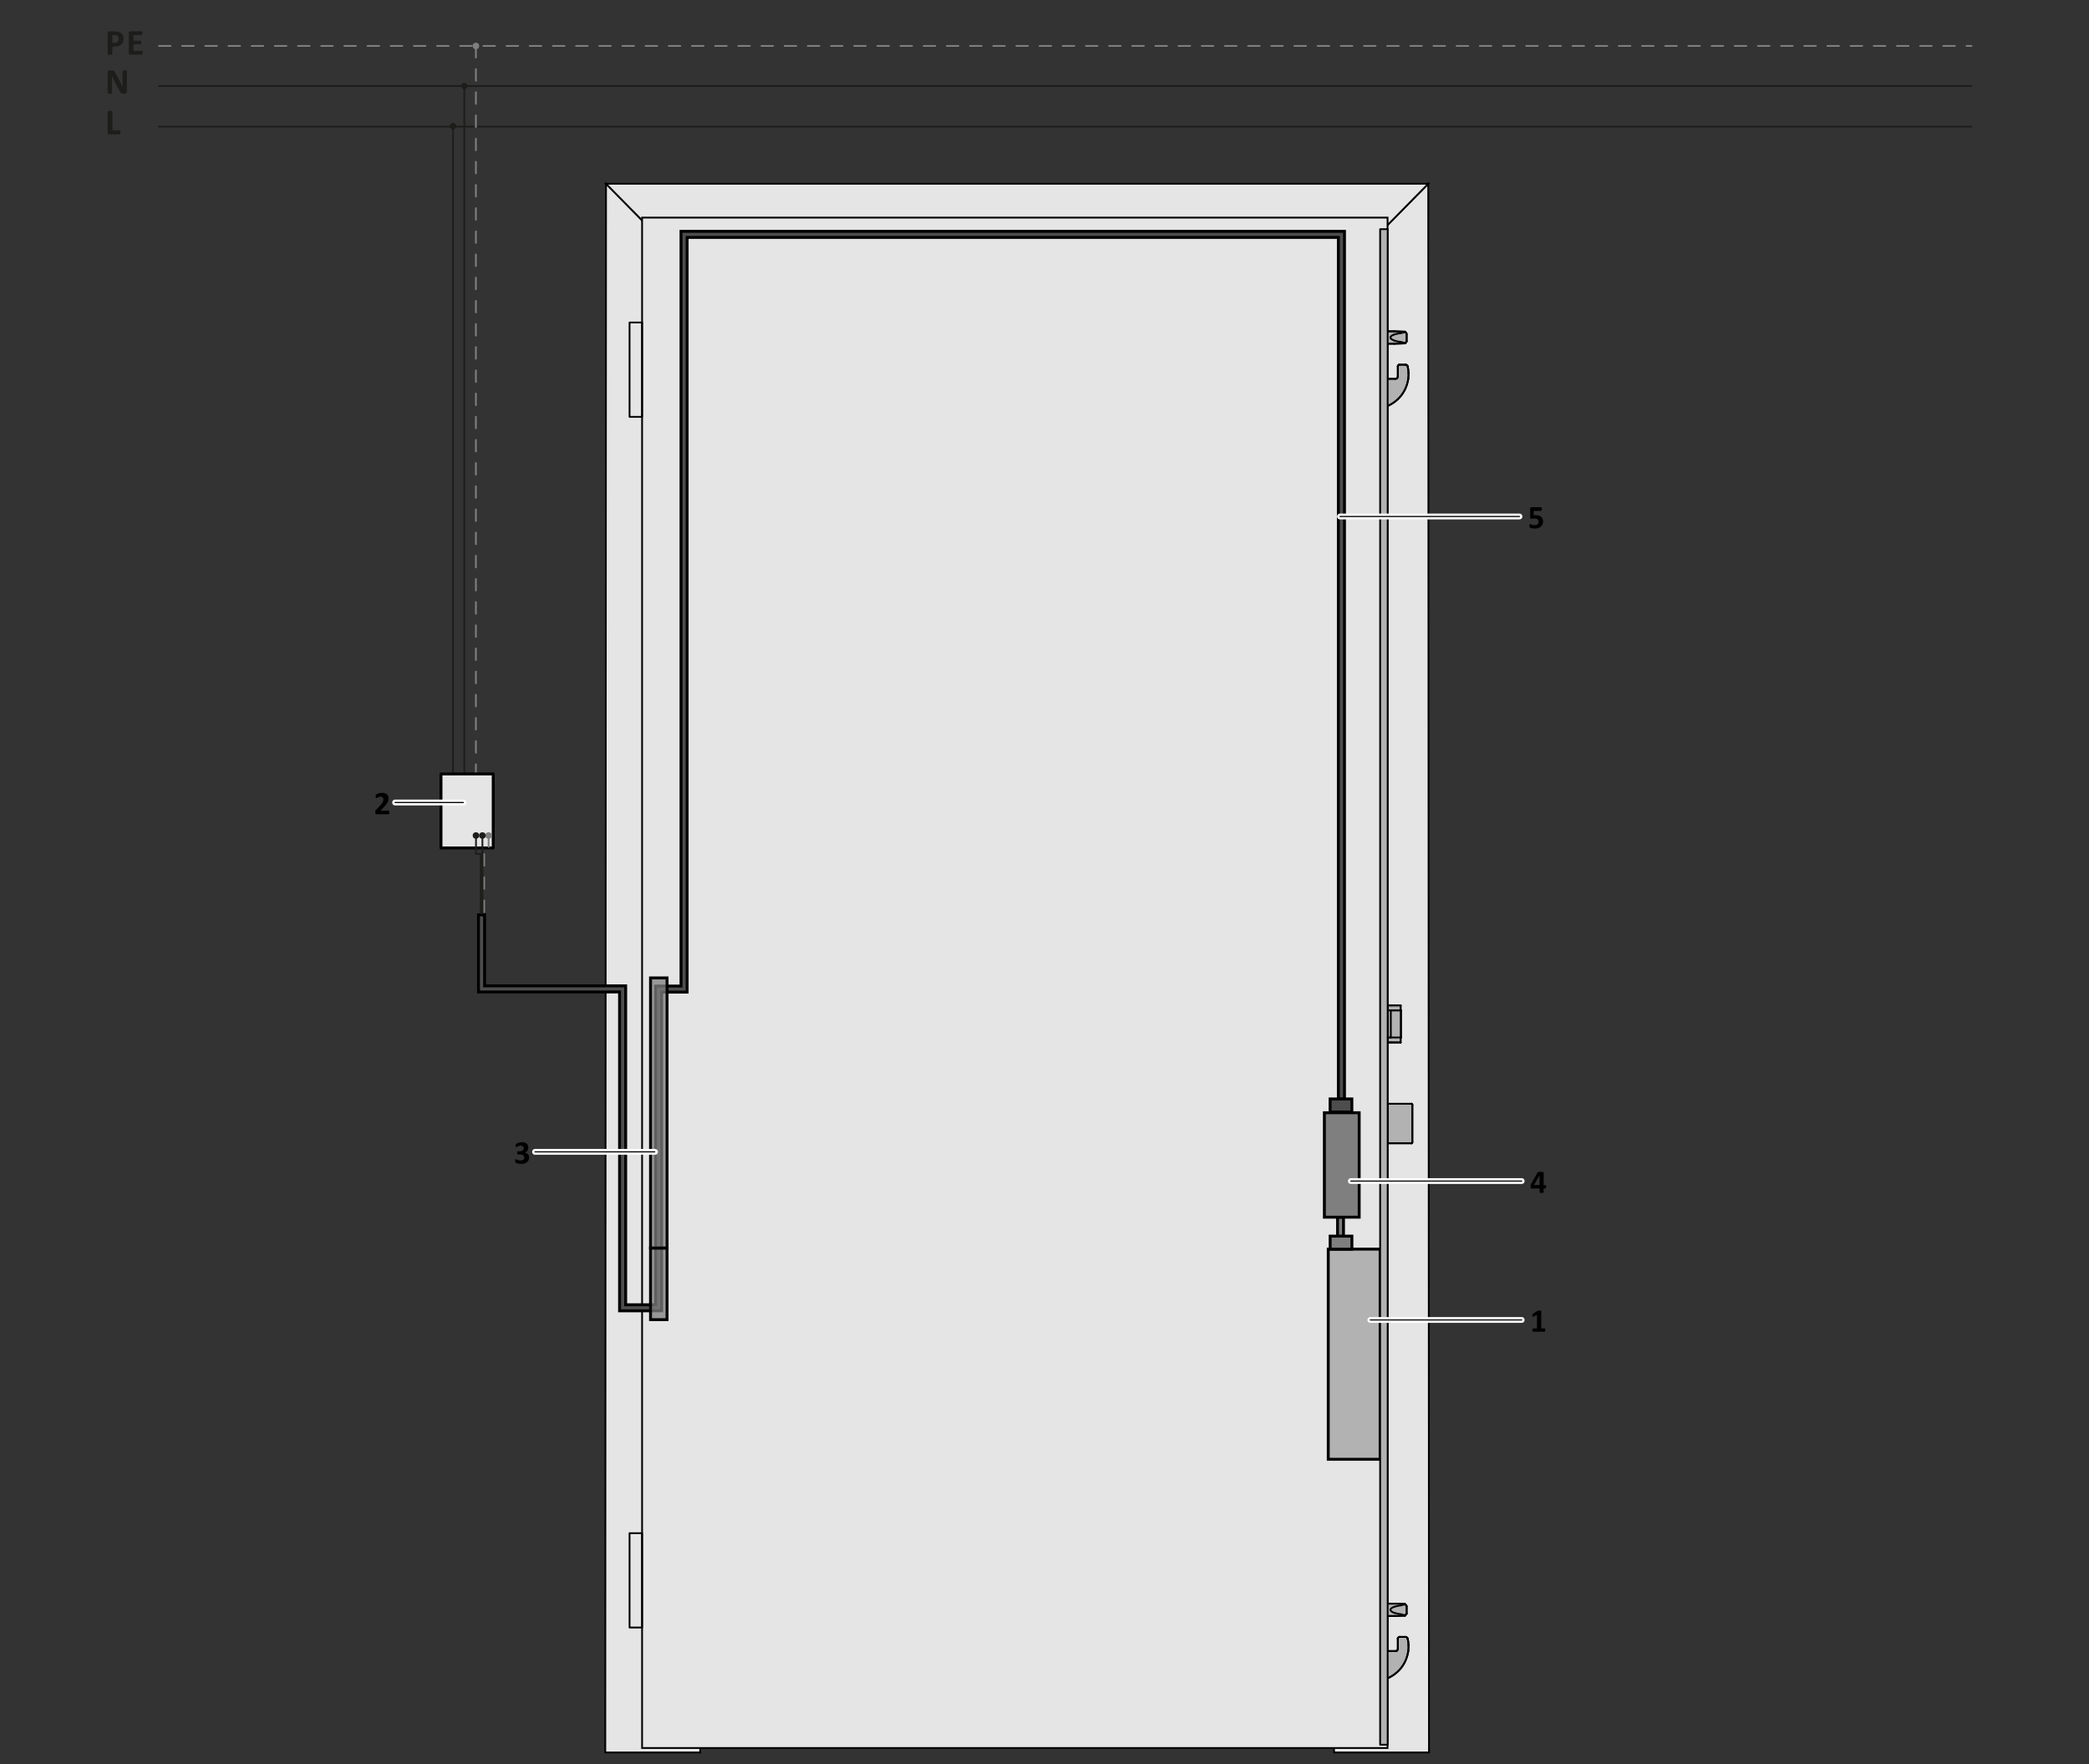 <?xml version="1.0" encoding="UTF-8"?><svg xmlns="http://www.w3.org/2000/svg" width="180mm" height="152mm" viewBox="0 0 510.24 430.87"><rect x="0" y="0" width="510.24" height="430.87" fill="#333333" stroke="none"/><defs><style>.uuid-3bf0a372-78ac-4c2a-9a88-53eb4037dba7,.uuid-fc12fcd4-7461-4859-b316-65d477ab142a,.uuid-ba9f73cc-3092-429f-aede-f3409f693785,.uuid-179d4722-5934-4100-912e-a999020b0108,.uuid-c8738981-409a-4e9b-81cb-6afba1cc07b1,.uuid-1d3be1c2-7129-4937-a856-96866d268587,.uuid-1a90d345-b7c1-49ea-a471-5135cfde0ca9,.uuid-0126bddc-c7b2-4eb9-a3fb-8b435feaa166{stroke-miterlimit:10;}.uuid-3bf0a372-78ac-4c2a-9a88-53eb4037dba7,.uuid-ba9f73cc-3092-429f-aede-f3409f693785,.uuid-49779139-b915-4492-8e51-e3f3cd5da288,.uuid-a28a77b1-83e6-4156-b5bd-74cdc4616420,.uuid-c8738981-409a-4e9b-81cb-6afba1cc07b1,.uuid-c148cfd2-f7fe-4692-9420-d16e21e61b85,.uuid-5af24a46-a270-4891-a067-bf9cc69374bf,.uuid-2a1e87d6-d8e6-4fd5-993a-16d9fbd172fd{stroke-width:.43px;}.uuid-3bf0a372-78ac-4c2a-9a88-53eb4037dba7,.uuid-ba9f73cc-3092-429f-aede-f3409f693785,.uuid-49779139-b915-4492-8e51-e3f3cd5da288,.uuid-c148cfd2-f7fe-4692-9420-d16e21e61b85,.uuid-fada9734-99e3-4509-87f3-5b5ad3a98d53,.uuid-5af24a46-a270-4891-a067-bf9cc69374bf,.uuid-0126bddc-c7b2-4eb9-a3fb-8b435feaa166,.uuid-2e8385c5-abf9-4689-bc5e-a3a24ddcbff8,.uuid-2a1e87d6-d8e6-4fd5-993a-16d9fbd172fd{fill:none;}.uuid-3bf0a372-78ac-4c2a-9a88-53eb4037dba7,.uuid-c148cfd2-f7fe-4692-9420-d16e21e61b85{stroke:#1d1d1b;}.uuid-5dd3dec0-8c3e-42a2-aa98-53cb6350ae82,.uuid-fc12fcd4-7461-4859-b316-65d477ab142a,.uuid-ed291703-24fc-42f3-8266-f07d3071363a,.uuid-179d4722-5934-4100-912e-a999020b0108{fill:#7f7f7f;}.uuid-fc12fcd4-7461-4859-b316-65d477ab142a,.uuid-ab80f143-75f4-4d60-8339-6d59e250246c,.uuid-49779139-b915-4492-8e51-e3f3cd5da288,.uuid-179d4722-5934-4100-912e-a999020b0108,.uuid-a28a77b1-83e6-4156-b5bd-74cdc4616420,.uuid-c8738981-409a-4e9b-81cb-6afba1cc07b1,.uuid-1d3be1c2-7129-4937-a856-96866d268587,.uuid-1a90d345-b7c1-49ea-a471-5135cfde0ca9,.uuid-0126bddc-c7b2-4eb9-a3fb-8b435feaa166,.uuid-2e8385c5-abf9-4689-bc5e-a3a24ddcbff8{stroke:#000;}.uuid-fc12fcd4-7461-4859-b316-65d477ab142a,.uuid-ab80f143-75f4-4d60-8339-6d59e250246c,.uuid-1d3be1c2-7129-4937-a856-96866d268587,.uuid-0126bddc-c7b2-4eb9-a3fb-8b435feaa166{stroke-width:.71px;}.uuid-ab80f143-75f4-4d60-8339-6d59e250246c,.uuid-ba9f73cc-3092-429f-aede-f3409f693785,.uuid-49779139-b915-4492-8e51-e3f3cd5da288,.uuid-a28a77b1-83e6-4156-b5bd-74cdc4616420,.uuid-c148cfd2-f7fe-4692-9420-d16e21e61b85,.uuid-fada9734-99e3-4509-87f3-5b5ad3a98d53,.uuid-5af24a46-a270-4891-a067-bf9cc69374bf,.uuid-2e8385c5-abf9-4689-bc5e-a3a24ddcbff8,.uuid-2a1e87d6-d8e6-4fd5-993a-16d9fbd172fd{stroke-linecap:round;}.uuid-ab80f143-75f4-4d60-8339-6d59e250246c,.uuid-49779139-b915-4492-8e51-e3f3cd5da288,.uuid-a28a77b1-83e6-4156-b5bd-74cdc4616420,.uuid-c148cfd2-f7fe-4692-9420-d16e21e61b85,.uuid-fada9734-99e3-4509-87f3-5b5ad3a98d53,.uuid-5af24a46-a270-4891-a067-bf9cc69374bf,.uuid-2e8385c5-abf9-4689-bc5e-a3a24ddcbff8,.uuid-2a1e87d6-d8e6-4fd5-993a-16d9fbd172fd{stroke-linejoin:round;}.uuid-ab80f143-75f4-4d60-8339-6d59e250246c,.uuid-c8738981-409a-4e9b-81cb-6afba1cc07b1{fill:#e5e5e5;}.uuid-ed291703-24fc-42f3-8266-f07d3071363a{opacity:.75;}.uuid-ba9f73cc-3092-429f-aede-f3409f693785,.uuid-5af24a46-a270-4891-a067-bf9cc69374bf{stroke-dasharray:2.83 2.83;}.uuid-ba9f73cc-3092-429f-aede-f3409f693785,.uuid-5af24a46-a270-4891-a067-bf9cc69374bf,.uuid-2a1e87d6-d8e6-4fd5-993a-16d9fbd172fd{stroke:#7f7f7f;}.uuid-179d4722-5934-4100-912e-a999020b0108,.uuid-1a90d345-b7c1-49ea-a471-5135cfde0ca9{stroke-width:.71px;}.uuid-a28a77b1-83e6-4156-b5bd-74cdc4616420,.uuid-1d3be1c2-7129-4937-a856-96866d268587,.uuid-7f14f25e-51c2-4582-9610-696d16436c96{fill:#b2b2b2;}.uuid-fada9734-99e3-4509-87f3-5b5ad3a98d53{stroke:#fff;stroke-width:1.42px;}.uuid-1330703a-04c2-44ba-a13d-8e54bf8b4123{fill:#1d1d1b;}.uuid-1a90d345-b7c1-49ea-a471-5135cfde0ca9{fill:#4d4d4d;}.uuid-2e8385c5-abf9-4689-bc5e-a3a24ddcbff8{stroke-width:.28px;}.uuid-2a1e87d6-d8e6-4fd5-993a-16d9fbd172fd{stroke-dasharray:2.83 2.83 2.83 2.83;}</style></defs><g id="uuid-14740feb-6f39-4999-871b-32b3775abd03"><polygon class="uuid-c8738981-409a-4e9b-81cb-6afba1cc07b1" points="148.02 44.88 170.94 68.15 171.03 428.03 147.84 428.03 148.02 44.88"/><polygon class="uuid-c8738981-409a-4e9b-81cb-6afba1cc07b1" points="348.85 44.88 325.93 68.15 325.84 428.03 349.03 428.03 348.85 44.88"/><polygon class="uuid-c8738981-409a-4e9b-81cb-6afba1cc07b1" points="348.85 44.88 148.02 44.88 170.94 68.15 325.93 68.15 348.85 44.88"/><rect class="uuid-c8738981-409a-4e9b-81cb-6afba1cc07b1" x="156.83" y="53.15" width="182.08" height="373.79"/><rect class="uuid-49779139-b915-4492-8e51-e3f3cd5da288" x="153.77" y="78.77" width="3.06" height="23.04"/><rect class="uuid-49779139-b915-4492-8e51-e3f3cd5da288" x="153.77" y="374.47" width="3.06" height="23.04"/></g><g id="uuid-abc44c76-e5fa-4991-a39b-4807a9e72078"><g id="uuid-19e76c5d-7e81-48fc-88e4-b615e23efb43"><polygon class="uuid-1a90d345-b7c1-49ea-a471-5135cfde0ca9" points="161.61 320.16 151.33 320.16 151.33 242.28 116.87 242.28 116.87 223.44 118.36 223.44 118.36 240.79 152.82 240.79 152.82 318.68 160.12 318.68 160.12 240.84 166.34 240.84 166.34 56.5 328.39 56.5 328.39 268.44 326.9 268.44 326.9 57.99 167.83 57.99 167.83 242.32 161.61 242.32 161.61 320.16"/><rect class="uuid-1a90d345-b7c1-49ea-a471-5135cfde0ca9" x="324.88" y="268.41" width="5.31" height="3.19"/></g></g><g id="uuid-e4cc15b4-e964-4c7f-8c58-42be4fbb6290"><g id="uuid-6c68ea59-fcfa-4c22-8c6e-c474c64db819"><g id="uuid-4a845fc5-ab79-4afb-8b17-d7f4af0901b3"><path class="uuid-1330703a-04c2-44ba-a13d-8e54bf8b4123" d="M29.42,32.31c0,.09,0,.16-.01.22,0,.06-.02.11-.03.15-.01.04-.03.07-.05.09-.02.02-.05.03-.08.03h-2.61c-.1,0-.18-.03-.24-.09-.07-.06-.1-.15-.1-.28v-5.16s0-.06.03-.08c.02-.02.05-.04.09-.06s.1-.03.18-.04c.07,0,.17-.01.28-.01s.21,0,.28.01c.07,0,.13.02.18.04s.08.03.09.06.03.05.03.08v4.58h1.79s.05,0,.08.02c.02.02.04.04.05.08.01.04.03.08.03.15,0,.06.01.13.01.22Z"/><path class="uuid-1330703a-04c2-44ba-a13d-8e54bf8b4123" d="M30.98,22.47c0,.07-.01.13-.04.18s-.05.1-.09.13c-.04.04-.09.06-.14.08-.05.02-.11.02-.16.02h-.49c-.1,0-.19,0-.27-.03-.07-.02-.14-.06-.21-.11-.06-.05-.12-.13-.18-.22-.06-.09-.12-.21-.2-.36l-1.42-2.66c-.08-.16-.17-.33-.25-.51-.08-.18-.16-.36-.23-.53h0c.01.21.02.42.03.63,0,.21,0,.43,0,.65v2.98s0,.06-.02.08c-.02.02-.04.04-.08.06-.04.02-.09.03-.16.04-.07,0-.15.01-.26.01s-.19,0-.25-.01c-.07,0-.12-.02-.16-.04-.04-.02-.06-.04-.08-.06-.01-.02-.02-.05-.02-.08v-5.11c0-.14.04-.24.12-.31.08-.07.18-.1.3-.1h.62c.11,0,.21,0,.28.03.08.02.14.05.2.09.06.04.12.1.17.18.05.08.11.17.16.29l1.11,2.08c.06.13.13.25.19.37.06.12.12.24.18.37.06.12.12.24.17.36s.11.23.16.35h0c0-.21-.02-.42-.02-.64,0-.22,0-.43,0-.64v-2.67s0-.05.03-.08.05-.04.09-.06.1-.03.16-.04c.07,0,.15-.01.26-.01.1,0,.18,0,.25.01.07,0,.12.02.16.04.04.02.06.04.08.06s.02.05.02.08v5.11Z"/><path class="uuid-1330703a-04c2-44ba-a13d-8e54bf8b4123" d="M30.19,9.4c0,.32-.05.6-.15.85s-.24.45-.44.62c-.19.17-.42.3-.7.38-.28.09-.6.13-.98.13h-.47v1.81s0,.06-.03.08c-.02.02-.05.04-.09.06s-.1.03-.18.04c-.07,0-.17.01-.28.01s-.2,0-.28-.01c-.07,0-.13-.02-.18-.04s-.07-.03-.09-.06-.03-.05-.03-.08v-5.12c0-.14.04-.24.11-.31.07-.07.17-.1.28-.1h1.34c.13,0,.26,0,.38.02.12,0,.27.03.44.07.17.03.34.1.52.19.17.09.32.21.45.34.12.14.22.3.28.49.06.19.1.4.1.63ZM28.98,9.48c0-.2-.04-.36-.11-.49s-.16-.22-.26-.29c-.1-.06-.21-.1-.32-.12-.11-.02-.23-.02-.35-.02h-.49v1.93h.52c.18,0,.34-.02.46-.07.12-.05.23-.12.31-.21.08-.09.14-.2.18-.32.04-.12.06-.26.06-.41Z"/><path class="uuid-1330703a-04c2-44ba-a13d-8e54bf8b4123" d="M34.82,12.9c0,.09,0,.16-.01.21,0,.06-.02.1-.03.14s-.03.06-.05.08c-.02.02-.05.02-.07.02h-2.86c-.1,0-.18-.03-.24-.09-.07-.06-.1-.15-.1-.28v-4.96c0-.13.03-.22.1-.28.07-.06.15-.09.24-.09h2.84s.05,0,.07.02.04.04.05.08c.01.04.03.08.03.14,0,.06.01.13.01.22,0,.08,0,.15-.01.21,0,.06-.02.1-.03.14s-.03.06-.05.08c-.02.02-.04.02-.07.02h-2.03v1.39h1.72s.05,0,.07.02c.02.02.04.04.06.07.01.03.03.08.03.14,0,.06.01.13.01.21,0,.09,0,.16-.01.21,0,.06-.02.1-.03.13-.01.03-.03.06-.06.07-.02.01-.05.02-.07.02h-1.72v1.6h2.05s.05,0,.07.02c.02.02.04.04.05.08s.03.08.03.14c0,.06.01.13.01.21Z"/><line class="uuid-2a1e87d6-d8e6-4fd5-993a-16d9fbd172fd" x1="38.83" y1="11.22" x2="481.54" y2="11.22"/><line class="uuid-c148cfd2-f7fe-4692-9420-d16e21e61b85" x1="38.83" y1="21.01" x2="481.54" y2="21.01"/><line class="uuid-c148cfd2-f7fe-4692-9420-d16e21e61b85" x1="38.83" y1="30.92" x2="481.54" y2="30.92"/></g><g id="uuid-55d56ee9-e9d4-4478-bc28-e4ad0f86c94f"><line class="uuid-c148cfd2-f7fe-4692-9420-d16e21e61b85" x1="113.41" y1="21.01" x2="113.41" y2="188.56"/><path class="uuid-1330703a-04c2-44ba-a13d-8e54bf8b4123" d="M112.61,21.01c0-.44.36-.8.8-.8s.8.36.8.8-.36.8-.8.8-.8-.36-.8-.8Z"/><line class="uuid-c148cfd2-f7fe-4692-9420-d16e21e61b85" x1="110.65" y1="30.81" x2="110.65" y2="188.56"/><path class="uuid-1330703a-04c2-44ba-a13d-8e54bf8b4123" d="M109.85,30.81c0-.44.36-.8.8-.8s.8.36.8.8-.36.8-.8.8-.8-.36-.8-.8Z"/><line class="uuid-5af24a46-a270-4891-a067-bf9cc69374bf" x1="116.24" y1="11.22" x2="116.24" y2="188.56"/><circle class="uuid-5dd3dec0-8c3e-42a2-aa98-53cb6350ae82" cx="116.24" cy="11.22" r=".8"/></g></g><rect id="uuid-e2697bc3-9635-49f9-ab6f-886e39607af1" class="uuid-ab80f143-75f4-4d60-8339-6d59e250246c" x="107.71" y="189.03" width="12.76" height="18.07"/></g><g id="uuid-7762eb84-ac07-4262-abf9-a0040e663be4"><g id="uuid-eb34e090-9679-4229-825c-3b0d95cf3275"><rect id="uuid-efb314aa-ed9c-402b-9c41-5e0afeb0cc54" class="uuid-ed291703-24fc-42f3-8266-f07d3071363a" x="158.89" y="304.82" width="4.04" height="17.5"/><rect id="uuid-dad32b08-45d1-4165-a00e-d0a9415ac031" class="uuid-0126bddc-c7b2-4eb9-a3fb-8b435feaa166" x="158.89" y="304.82" width="4.04" height="17.5"/><rect id="uuid-5ced4589-966e-4f6e-85bf-4391f1a95a78" class="uuid-ed291703-24fc-42f3-8266-f07d3071363a" x="158.89" y="238.85" width="4.04" height="65.97"/><rect id="uuid-3d5786fd-f396-4501-8a59-0911204aec41" class="uuid-0126bddc-c7b2-4eb9-a3fb-8b435feaa166" x="158.89" y="238.85" width="4.04" height="65.97"/></g><polyline class="uuid-ba9f73cc-3092-429f-aede-f3409f693785" points="119.34 204.03 119.34 208.54 118.26 208.54 118.26 223.19"/><circle class="uuid-5dd3dec0-8c3e-42a2-aa98-53cb6350ae82" cx="119.34" cy="204.07" r=".8"/><g id="uuid-f82d84bf-baf4-487a-a53b-5b2aeee90df3"><line class="uuid-3bf0a372-78ac-4c2a-9a88-53eb4037dba7" x1="117.83" y1="223.23" x2="117.83" y2="204.03"/><circle class="uuid-1330703a-04c2-44ba-a13d-8e54bf8b4123" cx="117.83" cy="204.07" r=".8"/></g><g id="uuid-856c44e2-e5da-4a62-9851-8dd77ed311d2"><polyline class="uuid-3bf0a372-78ac-4c2a-9a88-53eb4037dba7" points="116.26 204.03 116.26 208.56 117.43 208.56 117.43 223.2"/><circle class="uuid-1330703a-04c2-44ba-a13d-8e54bf8b4123" cx="116.26" cy="204.07" r=".8"/></g></g><g id="uuid-e9ed1e38-8c1b-4811-8827-614892e17335"><rect id="uuid-605e0b9e-e4dd-459b-bec2-b99fe42c5e51" class="uuid-1d3be1c2-7129-4937-a856-96866d268587" x="324.43" y="305.09" width="12.67" height="51.33"/><g id="uuid-40a6233f-3532-485d-9c45-835578dab0b8"><path class="uuid-7f14f25e-51c2-4582-9610-696d16436c96" d="M337.94,394.81h2.63l2.61-.09s0,0,0,0c.01,0,.02,0,.03,0,0,0,.01-.01.02-.02,0,0,.01,0,.02,0l.35-.35c.06-.06.09-.13.1-.22,0,0,.01-.02.01-.02v-1.8c0-.11-.04-.19-.11-.27l-.35-.35s-.01,0-.02,0c-.02-.01-.03-.02-.05-.02,0,0,0,0,0,0l-2.61-.09s0,0,0,0c0,0,0,0,0,0h-2.62c-.06,0-.11.05-.11.11v3.04s0,.05.02.08c.02.02.05.03.08.03Z"/><path class="uuid-7f14f25e-51c2-4582-9610-696d16436c96" d="M344.17,401.76c-.03-.52-.1-1.04-.22-1.54,0,0,0,0,0,0,0,0,0,0,0,0v-.03s0,0,0,0c0,0,0,0,0,0-.02-.06-.04-.11-.07-.16-.04-.06-.09-.12-.15-.16-.06-.05-.13-.08-.19-.11-.06-.02-.12-.03-.18-.04,0,0,0,0,0,0s0,0,0,0h-.04s-1.45,0-1.45,0c-.04,0-.07,0-.11.01,0,0-.01,0-.02,0,0,0,0,0,0,0,0,0,0,0,0,0,0,0,0,0,0,0,0,0,0,0,0,0-.04.01-.09.03-.13.05-.05.03-.1.07-.13.12-.04.05-.07.1-.09.15,0,.02-.01.04-.02.06,0,0,0,0,0,0,0,0,0,0,0,0,0,0,0,0,0,0,0,0,0,0,0,0,0,.03-.01.06-.01.1,0,0,0,0,0,0,0,0,0,0,0,0v2.48c0,.05,0,.1-.03.15-.02.05-.04.09-.08.13-.03.04-.08.08-.13.11,0,0,0,0,0,0,0,0,0,0,0,0-.02.01-.04.02-.07.03-.05.02-.1.03-.15.03h-2.95c-.06,0-.11.05-.11.11v7s.01.01.01.02c0,0,0,0,0,0,0,0,.01.02.02.02,0,0,0,.02.02.03.02.01.04.02.07.02,0,0,0,0,0,0,0,0,0,0,0,0,.01,0,.02,0,.03,0,.05-.02.11-.03.16-.05,0,0,0,0,0,0,0,0,0,0,0,0,.1-.03.21-.07.31-.1.69-.24,1.35-.57,1.97-.99.61-.41,1.16-.9,1.65-1.46.48-.55.89-1.17,1.22-1.83.32-.66.56-1.36.71-2.08.04-.18.07-.37.09-.56.07-.5.09-1.02.07-1.53Z"/><path class="uuid-7f14f25e-51c2-4582-9610-696d16436c96" d="M337.94,84.07h2.63l2.61-.09s0,0,0,0c.01,0,.02,0,.03,0,0,0,.01-.01.02-.02,0,0,.01,0,.02,0l.35-.35c.06-.06.09-.13.1-.22,0,0,.01-.02.01-.02v-1.8c0-.11-.04-.19-.11-.27l-.35-.35s-.01,0-.02,0c-.02-.01-.03-.02-.05-.02,0,0,0,0,0,0l-2.61-.09s0,0,0,0c0,0,0,0,0,0h-2.62c-.06,0-.11.05-.11.11v3.04s0,.05.02.08c.02.02.05.03.08.03Z"/><path class="uuid-7f14f25e-51c2-4582-9610-696d16436c96" d="M344.17,91.01c-.03-.52-.1-1.04-.22-1.54,0,0,0,0,0,0,0,0,0,0,0,0v-.03s0,0,0,0c0,0,0,0,0,0-.02-.06-.04-.11-.07-.16-.04-.06-.09-.12-.15-.16-.06-.05-.13-.08-.19-.11-.06-.02-.12-.03-.18-.04,0,0,0,0,0,0s0,0,0,0h-.04s-1.45,0-1.45,0c-.04,0-.07,0-.11.01,0,0-.01,0-.02,0,0,0,0,0,0,0,0,0,0,0,0,0,0,0,0,0,0,0,0,0,0,0,0,0-.04.01-.09.03-.13.05-.05.03-.1.07-.13.12-.04.05-.07.1-.09.15,0,.02-.01.04-.02.06,0,0,0,0,0,0,0,0,0,0,0,0,0,0,0,0,0,0,0,0,0,0,0,0,0,.03-.01.06-.01.1,0,0,0,0,0,0,0,0,0,0,0,0v2.48c0,.05,0,.1-.03.15-.02.05-.04.09-.08.13-.03.04-.08.08-.13.11,0,0,0,0,0,0,0,0,0,0,0,0-.02.01-.04.02-.07.03-.05.02-.1.03-.15.03h-2.95c-.06,0-.11.05-.11.11v7s.01.01.01.02c0,0,0,0,0,0,0,0,.01.02.02.02,0,0,0,.02.02.03.02.01.04.02.07.02,0,0,0,0,0,0,0,0,0,0,0,0,.01,0,.02,0,.03,0,.05-.02.11-.03.16-.05,0,0,0,0,0,0,0,0,0,0,0,0,.1-.03.21-.07.31-.1.69-.24,1.35-.57,1.97-.99.61-.41,1.16-.9,1.65-1.46.48-.55.89-1.17,1.22-1.83.32-.66.56-1.36.71-2.08.04-.18.07-.37.09-.56.07-.5.09-1.02.07-1.53Z"/><path class="uuid-7f14f25e-51c2-4582-9610-696d16436c96" d="M339.09,254.78h2.99s.07-.02.1-.04c0,0,.01-.02.02-.03.01-.01.02-.03.03-.04,0,0,0-.02,0-.04,0,0,0,0,0,0,0,0,0,0,0,0,0,0,0-.01,0-.02,0,0,0,0,0,0v-1.06s.03-.02.04-.03c0,0,0,0,.01,0,0,0,0-.02,0-.02.01-.02.03-.04.03-.07v-6.63s0,0,0,0c0-.02-.01-.04-.02-.06,0-.02-.01-.04-.02-.05,0,0,0,0,0,0,0,0-.02,0-.03,0v-1.06s0,0,0-.01c0,0,0,0,0-.01,0-.03-.02-.04-.03-.07,0-.01,0-.03,0-.04,0,0,0,0-.01,0-.03-.03-.07-.05-.11-.05h-2.99c-.08,0-.15.07-.15.16v9.05c0,.09.07.16.15.16Z"/><path class="uuid-7f14f25e-51c2-4582-9610-696d16436c96" d="M344.95,269.8s0-.03,0-.04l-.14-.26s-.01,0-.02-.01c-.01-.02-.03-.02-.04-.03-.02-.01-.03-.02-.05-.02,0,0-.01,0-.02,0h-5.58s-.08.02-.11.05c-.03.03-.04.07-.04.11v9.66c0,.09.07.16.16.16h5.58c.05,0,.09-.03.12-.07,0,0,.01,0,.02,0l.14-.26s0-.03,0-.04c0-.01.02-.02.02-.04v-9.15s-.01-.02-.01-.04Z"/><path class="uuid-49779139-b915-4492-8e51-e3f3cd5da288" d="M343.5,81.36c.06.06.08.11.08.2"/><line class="uuid-49779139-b915-4492-8e51-e3f3cd5da288" x1="340.54" y1="80.92" x2="343.15" y2="81.01"/><path class="uuid-49779139-b915-4492-8e51-e3f3cd5da288" d="M343.15,81.01s0,.02,0,.03v.09"/><path class="uuid-49779139-b915-4492-8e51-e3f3cd5da288" d="M342.2,81.35c-.56.08-1.11.18-1.66.35"/><path class="uuid-49779139-b915-4492-8e51-e3f3cd5da288" d="M340.54,83.19c.54.17,1.1.27,1.66.35"/><line class="uuid-49779139-b915-4492-8e51-e3f3cd5da288" x1="340.54" y1="83.96" x2="337.92" y2="83.96"/><line class="uuid-49779139-b915-4492-8e51-e3f3cd5da288" x1="343.15" y1="81.01" x2="343.5" y2="81.36"/><path class="uuid-49779139-b915-4492-8e51-e3f3cd5da288" d="M339.62,82.44c0,.06.01.11.04.16"/><line class="uuid-49779139-b915-4492-8e51-e3f3cd5da288" x1="343.58" y1="83.3" x2="343.58" y2="81.59"/><path class="uuid-49779139-b915-4492-8e51-e3f3cd5da288" d="M340.54,81.7c-.25.1-.92.35-.92.74"/><path class="uuid-49779139-b915-4492-8e51-e3f3cd5da288" d="M343.15,83.87s0,0,0,0"/><line class="uuid-49779139-b915-4492-8e51-e3f3cd5da288" x1="343.5" y1="83.52" x2="343.15" y2="83.87"/><path class="uuid-49779139-b915-4492-8e51-e3f3cd5da288" d="M339.67,82.6c.14.28.62.49.87.58"/><line class="uuid-49779139-b915-4492-8e51-e3f3cd5da288" x1="337.92" y1="80.92" x2="340.54" y2="80.92"/><line class="uuid-49779139-b915-4492-8e51-e3f3cd5da288" x1="343.15" y1="83.87" x2="340.54" y2="83.96"/><path class="uuid-49779139-b915-4492-8e51-e3f3cd5da288" d="M343.15,81.14c-.32.05-.64.11-.95.21"/><path class="uuid-49779139-b915-4492-8e51-e3f3cd5da288" d="M343.5,83.52c.06-.06.08-.11.08-.2"/><path class="uuid-49779139-b915-4492-8e51-e3f3cd5da288" d="M343.15,83.74s-.02.08,0,.13"/><path class="uuid-49779139-b915-4492-8e51-e3f3cd5da288" d="M342.2,83.53c.31.1.63.16.95.21"/><line class="uuid-49779139-b915-4492-8e51-e3f3cd5da288" x1="340.54" y1="80.92" x2="343.15" y2="81.01"/><path class="uuid-49779139-b915-4492-8e51-e3f3cd5da288" d="M343.15,83.74s-.02.08,0,.13"/><path class="uuid-49779139-b915-4492-8e51-e3f3cd5da288" d="M343.5,83.52c.06-.06.08-.11.08-.2"/><line class="uuid-49779139-b915-4492-8e51-e3f3cd5da288" x1="343.15" y1="83.87" x2="340.54" y2="83.96"/><polyline class="uuid-49779139-b915-4492-8e51-e3f3cd5da288" points="340.54 80.92 337.92 80.92 337.92 83.96 340.54 83.96"/><line class="uuid-49779139-b915-4492-8e51-e3f3cd5da288" x1="343.5" y1="83.52" x2="343.15" y2="83.87"/><path class="uuid-49779139-b915-4492-8e51-e3f3cd5da288" d="M343.15,83.87s0,0,0,0"/><line class="uuid-49779139-b915-4492-8e51-e3f3cd5da288" x1="343.58" y1="83.36" x2="343.58" y2="81.56"/><line class="uuid-49779139-b915-4492-8e51-e3f3cd5da288" x1="343.15" y1="81.01" x2="343.5" y2="81.36"/><path class="uuid-49779139-b915-4492-8e51-e3f3cd5da288" d="M338.38,92.52h2.49"/><path class="uuid-49779139-b915-4492-8e51-e3f3cd5da288" d="M341.84,89.07s-.06,0-.08,0c0,0-.01,0-.02,0"/><path class="uuid-49779139-b915-4492-8e51-e3f3cd5da288" d="M341.73,89.08s-.08.03-.11.05c-.04.02-.08.06-.11.09-.03.04-.05.08-.07.12,0,.02-.01.03-.01.05"/><path class="uuid-49779139-b915-4492-8e51-e3f3cd5da288" d="M341.43,89.39s0,.05-.01.08"/><path class="uuid-49779139-b915-4492-8e51-e3f3cd5da288" d="M341.14,92.45c.06-.03.11-.08.16-.13.04-.05.07-.1.09-.16.02-.06.03-.12.03-.19"/><path class="uuid-49779139-b915-4492-8e51-e3f3cd5da288" d="M343.97,92.53c.07-.5.09-1.01.06-1.51"/><path class="uuid-49779139-b915-4492-8e51-e3f3cd5da288" d="M338.4,99.36c.69-.24,1.34-.57,1.94-.98s1.15-.9,1.63-1.44.88-1.16,1.2-1.81c.32-.65.55-1.33.7-2.05"/><path class="uuid-49779139-b915-4492-8e51-e3f3cd5da288" d="M343.82,89.49s0-.02,0-.03"/><path class="uuid-49779139-b915-4492-8e51-e3f3cd5da288" d="M343.82,89.46s-.04-.1-.06-.14c-.03-.05-.08-.1-.12-.14-.05-.04-.1-.07-.16-.09-.05-.02-.1-.03-.15-.03"/><path class="uuid-49779139-b915-4492-8e51-e3f3cd5da288" d="M343.32,89.07s-.02,0-.03,0"/><path class="uuid-49779139-b915-4492-8e51-e3f3cd5da288" d="M343.88,93.09c.04-.18.07-.37.09-.56"/><path class="uuid-49779139-b915-4492-8e51-e3f3cd5da288" d="M344.04,91.02c-.02-.51-.1-1.02-.21-1.52"/><path class="uuid-49779139-b915-4492-8e51-e3f3cd5da288" d="M343.29,89.07h-1.45"/><path class="uuid-49779139-b915-4492-8e51-e3f3cd5da288" d="M340.87,92.52c.06,0,.13-.01.18-.03.03-.01.06-.02.09-.04"/><path class="uuid-49779139-b915-4492-8e51-e3f3cd5da288" d="M341.42,89.48v2.48"/><path class="uuid-49779139-b915-4492-8e51-e3f3cd5da288" d="M341.42,89.48s0,0,0,0"/><path class="uuid-49779139-b915-4492-8e51-e3f3cd5da288" d="M338.38,92.52h2.49"/><path class="uuid-49779139-b915-4492-8e51-e3f3cd5da288" d="M341.84,89.07s-.06,0-.08,0c0,0-.01,0-.02,0"/><path class="uuid-49779139-b915-4492-8e51-e3f3cd5da288" d="M341.73,89.08s-.08.03-.11.05c-.04.02-.08.06-.11.09-.03.04-.05.08-.07.12,0,.02-.01.03-.01.05"/><path class="uuid-49779139-b915-4492-8e51-e3f3cd5da288" d="M341.43,89.39s0,.05-.01.08"/><path class="uuid-49779139-b915-4492-8e51-e3f3cd5da288" d="M341.14,92.45c.06-.03.11-.08.16-.13.04-.05.07-.1.09-.16.02-.06.03-.12.03-.19"/><path class="uuid-49779139-b915-4492-8e51-e3f3cd5da288" d="M341.42,89.48v2.48"/><path class="uuid-49779139-b915-4492-8e51-e3f3cd5da288" d="M340.87,92.52c.06,0,.13-.01.18-.03.03-.01.06-.02.09-.04"/><path class="uuid-49779139-b915-4492-8e51-e3f3cd5da288" d="M343.29,89.07h-1.45"/><path class="uuid-49779139-b915-4492-8e51-e3f3cd5da288" d="M344.04,91.02c-.02-.51-.1-1.02-.21-1.52"/><path class="uuid-49779139-b915-4492-8e51-e3f3cd5da288" d="M343.88,93.09c.04-.18.07-.37.09-.56"/><path class="uuid-49779139-b915-4492-8e51-e3f3cd5da288" d="M343.32,89.07s-.02,0-.03,0"/><path class="uuid-49779139-b915-4492-8e51-e3f3cd5da288" d="M343.82,89.46s-.04-.1-.06-.14c-.03-.05-.08-.1-.12-.14-.05-.04-.1-.07-.16-.09-.05-.02-.1-.03-.15-.03"/><path class="uuid-49779139-b915-4492-8e51-e3f3cd5da288" d="M343.82,89.49s0-.02,0-.03"/><path class="uuid-49779139-b915-4492-8e51-e3f3cd5da288" d="M338.4,99.36c.69-.24,1.34-.57,1.94-.98s1.15-.9,1.63-1.44.88-1.16,1.2-1.81c.32-.65.55-1.33.7-2.05"/><path class="uuid-49779139-b915-4492-8e51-e3f3cd5da288" d="M343.97,92.53c.07-.5.09-1.01.06-1.51"/><line class="uuid-49779139-b915-4492-8e51-e3f3cd5da288" x1="338.02" y1="92.52" x2="338.38" y2="92.52"/><path class="uuid-49779139-b915-4492-8e51-e3f3cd5da288" d="M338.1,99.46c.1-.03.2-.06.3-.1"/><line class="uuid-49779139-b915-4492-8e51-e3f3cd5da288" x1="338.02" y1="92.52" x2="338.38" y2="92.52"/><path class="uuid-49779139-b915-4492-8e51-e3f3cd5da288" d="M338.1,99.46c.1-.03.2-.06.3-.1"/><path class="uuid-49779139-b915-4492-8e51-e3f3cd5da288" d="M337.92,99.52c.06-.02.12-.03.17-.05"/><line class="uuid-49779139-b915-4492-8e51-e3f3cd5da288" x1="337.92" y1="92.52" x2="338.02" y2="92.52"/><path class="uuid-49779139-b915-4492-8e51-e3f3cd5da288" d="M338.09,99.46c-.06.02-.12.03-.17.05v-7h.1"/><path class="uuid-49779139-b915-4492-8e51-e3f3cd5da288" d="M343.5,392.11c.06.06.08.11.08.2"/><line class="uuid-49779139-b915-4492-8e51-e3f3cd5da288" x1="340.54" y1="391.67" x2="343.15" y2="391.76"/><path class="uuid-49779139-b915-4492-8e51-e3f3cd5da288" d="M343.15,391.76s0,.02,0,.03v.09"/><path class="uuid-49779139-b915-4492-8e51-e3f3cd5da288" d="M342.2,392.1c-.56.08-1.11.18-1.66.35"/><path class="uuid-49779139-b915-4492-8e51-e3f3cd5da288" d="M340.54,393.93c.54.17,1.1.27,1.66.35"/><line class="uuid-49779139-b915-4492-8e51-e3f3cd5da288" x1="340.54" y1="394.71" x2="337.92" y2="394.71"/><line class="uuid-49779139-b915-4492-8e51-e3f3cd5da288" x1="343.15" y1="391.76" x2="343.5" y2="392.11"/><path class="uuid-49779139-b915-4492-8e51-e3f3cd5da288" d="M339.62,393.19c0,.06.01.11.04.16"/><line class="uuid-49779139-b915-4492-8e51-e3f3cd5da288" x1="343.58" y1="394.04" x2="343.58" y2="392.33"/><path class="uuid-49779139-b915-4492-8e51-e3f3cd5da288" d="M340.54,392.45c-.25.1-.92.35-.92.74"/><path class="uuid-49779139-b915-4492-8e51-e3f3cd5da288" d="M343.15,394.61s0,0,0,0"/><line class="uuid-49779139-b915-4492-8e51-e3f3cd5da288" x1="343.5" y1="394.27" x2="343.15" y2="394.62"/><path class="uuid-49779139-b915-4492-8e51-e3f3cd5da288" d="M339.67,393.35c.14.28.62.49.87.58"/><line class="uuid-49779139-b915-4492-8e51-e3f3cd5da288" x1="337.92" y1="391.67" x2="340.54" y2="391.67"/><line class="uuid-49779139-b915-4492-8e51-e3f3cd5da288" x1="343.15" y1="394.62" x2="340.54" y2="394.71"/><path class="uuid-49779139-b915-4492-8e51-e3f3cd5da288" d="M343.15,391.89c-.32.05-.64.11-.95.21"/><path class="uuid-49779139-b915-4492-8e51-e3f3cd5da288" d="M343.5,394.27c.06-.06.08-.11.08-.2"/><path class="uuid-49779139-b915-4492-8e51-e3f3cd5da288" d="M343.15,394.49s-.02.08,0,.13"/><path class="uuid-49779139-b915-4492-8e51-e3f3cd5da288" d="M342.2,394.28c.31.1.63.16.95.21"/><line class="uuid-49779139-b915-4492-8e51-e3f3cd5da288" x1="340.54" y1="391.67" x2="343.15" y2="391.76"/><path class="uuid-49779139-b915-4492-8e51-e3f3cd5da288" d="M343.15,394.49s-.02.08,0,.13"/><path class="uuid-49779139-b915-4492-8e51-e3f3cd5da288" d="M343.5,394.27c.06-.06.08-.11.08-.2"/><line class="uuid-49779139-b915-4492-8e51-e3f3cd5da288" x1="343.15" y1="394.62" x2="340.54" y2="394.71"/><polyline class="uuid-49779139-b915-4492-8e51-e3f3cd5da288" points="340.54 391.67 337.92 391.67 337.92 394.71 340.54 394.71"/><line class="uuid-49779139-b915-4492-8e51-e3f3cd5da288" x1="343.5" y1="394.27" x2="343.15" y2="394.62"/><path class="uuid-49779139-b915-4492-8e51-e3f3cd5da288" d="M343.15,394.61s0,0,0,0"/><line class="uuid-49779139-b915-4492-8e51-e3f3cd5da288" x1="343.58" y1="394.1" x2="343.58" y2="392.3"/><line class="uuid-49779139-b915-4492-8e51-e3f3cd5da288" x1="343.15" y1="391.76" x2="343.5" y2="392.11"/><path class="uuid-49779139-b915-4492-8e51-e3f3cd5da288" d="M338.38,403.27h2.49"/><path class="uuid-49779139-b915-4492-8e51-e3f3cd5da288" d="M341.84,399.81s-.06,0-.08,0c0,0-.01,0-.02,0"/><path class="uuid-49779139-b915-4492-8e51-e3f3cd5da288" d="M341.73,399.83s-.08.03-.11.05c-.04.02-.08.06-.11.09-.03.04-.05.08-.07.12,0,.02-.01.03-.01.05"/><path class="uuid-49779139-b915-4492-8e51-e3f3cd5da288" d="M341.43,400.14s0,.05-.01.08"/><path class="uuid-49779139-b915-4492-8e51-e3f3cd5da288" d="M341.14,403.2c.06-.03.11-.08.16-.13.04-.05.07-.1.09-.16.02-.06.03-.12.03-.19"/><path class="uuid-49779139-b915-4492-8e51-e3f3cd5da288" d="M343.97,403.28c.07-.5.09-1.01.06-1.51"/><path class="uuid-49779139-b915-4492-8e51-e3f3cd5da288" d="M338.4,410.11c.69-.24,1.34-.57,1.94-.98s1.15-.9,1.63-1.44.88-1.16,1.2-1.81c.32-.65.55-1.33.7-2.05"/><path class="uuid-49779139-b915-4492-8e51-e3f3cd5da288" d="M343.82,400.24s0-.02,0-.03"/><path class="uuid-49779139-b915-4492-8e51-e3f3cd5da288" d="M343.82,400.21s-.04-.1-.06-.14c-.03-.05-.08-.1-.12-.14-.05-.04-.1-.07-.16-.09-.05-.02-.1-.03-.15-.03"/><path class="uuid-49779139-b915-4492-8e51-e3f3cd5da288" d="M343.32,399.82s-.02,0-.03,0"/><path class="uuid-49779139-b915-4492-8e51-e3f3cd5da288" d="M343.88,403.83c.04-.18.07-.37.09-.56"/><path class="uuid-49779139-b915-4492-8e51-e3f3cd5da288" d="M344.04,401.76c-.02-.51-.1-1.02-.21-1.52"/><path class="uuid-49779139-b915-4492-8e51-e3f3cd5da288" d="M343.29,399.81h-1.45"/><path class="uuid-49779139-b915-4492-8e51-e3f3cd5da288" d="M340.87,403.27c.06,0,.13-.01.18-.03.03-.01.06-.02.09-.04"/><path class="uuid-49779139-b915-4492-8e51-e3f3cd5da288" d="M341.42,400.23v2.48"/><path class="uuid-49779139-b915-4492-8e51-e3f3cd5da288" d="M341.42,400.23s0,0,0,0"/><path class="uuid-49779139-b915-4492-8e51-e3f3cd5da288" d="M338.38,403.27h2.49"/><path class="uuid-49779139-b915-4492-8e51-e3f3cd5da288" d="M341.84,399.81s-.06,0-.08,0c0,0-.01,0-.02,0"/><path class="uuid-49779139-b915-4492-8e51-e3f3cd5da288" d="M341.73,399.83s-.08.03-.11.05c-.04.02-.08.06-.11.09-.03.04-.05.08-.07.12,0,.02-.01.03-.01.05"/><path class="uuid-49779139-b915-4492-8e51-e3f3cd5da288" d="M341.43,400.14s0,.05-.01.08"/><path class="uuid-49779139-b915-4492-8e51-e3f3cd5da288" d="M341.14,403.2c.06-.03.11-.08.16-.13.04-.05.07-.1.09-.16.02-.06.03-.12.03-.19"/><path class="uuid-49779139-b915-4492-8e51-e3f3cd5da288" d="M341.42,400.23v2.48"/><path class="uuid-49779139-b915-4492-8e51-e3f3cd5da288" d="M340.87,403.27c.06,0,.13-.01.18-.03.03-.01.06-.02.09-.04"/><path class="uuid-49779139-b915-4492-8e51-e3f3cd5da288" d="M343.29,399.81h-1.45"/><path class="uuid-49779139-b915-4492-8e51-e3f3cd5da288" d="M344.04,401.76c-.02-.51-.1-1.02-.21-1.52"/><path class="uuid-49779139-b915-4492-8e51-e3f3cd5da288" d="M343.88,403.83c.04-.18.07-.37.09-.56"/><path class="uuid-49779139-b915-4492-8e51-e3f3cd5da288" d="M343.32,399.82s-.02,0-.03,0"/><path class="uuid-49779139-b915-4492-8e51-e3f3cd5da288" d="M343.82,400.21s-.04-.1-.06-.14c-.03-.05-.08-.1-.12-.14-.05-.04-.1-.07-.16-.09-.05-.02-.1-.03-.15-.03"/><path class="uuid-49779139-b915-4492-8e51-e3f3cd5da288" d="M343.82,400.24s0-.02,0-.03"/><path class="uuid-49779139-b915-4492-8e51-e3f3cd5da288" d="M338.4,410.11c.69-.24,1.34-.57,1.94-.98s1.15-.9,1.63-1.44.88-1.16,1.2-1.81c.32-.65.55-1.33.7-2.05"/><path class="uuid-49779139-b915-4492-8e51-e3f3cd5da288" d="M343.97,403.28c.07-.5.09-1.01.06-1.51"/><line class="uuid-49779139-b915-4492-8e51-e3f3cd5da288" x1="338.02" y1="403.27" x2="338.38" y2="403.27"/><path class="uuid-49779139-b915-4492-8e51-e3f3cd5da288" d="M338.1,410.21c.1-.03.2-.06.3-.1"/><line class="uuid-49779139-b915-4492-8e51-e3f3cd5da288" x1="338.02" y1="403.27" x2="338.38" y2="403.27"/><path class="uuid-49779139-b915-4492-8e51-e3f3cd5da288" d="M338.1,410.21c.1-.03.2-.06.3-.1"/><path class="uuid-49779139-b915-4492-8e51-e3f3cd5da288" d="M337.92,410.26c.06-.02.12-.03.17-.05"/><line class="uuid-49779139-b915-4492-8e51-e3f3cd5da288" x1="337.92" y1="403.27" x2="338.02" y2="403.27"/><path class="uuid-49779139-b915-4492-8e51-e3f3cd5da288" d="M338.09,410.21c-.06.02-.12.03-.17.05v-7h.1"/><line class="uuid-49779139-b915-4492-8e51-e3f3cd5da288" x1="339.52" y1="246.78" x2="338.97" y2="246.78"/><line class="uuid-49779139-b915-4492-8e51-e3f3cd5da288" x1="338.97" y1="253.4" x2="339.52" y2="253.4"/><path class="uuid-49779139-b915-4492-8e51-e3f3cd5da288" d="M342.1,254.59s0,.02,0,.02"/><line class="uuid-49779139-b915-4492-8e51-e3f3cd5da288" x1="342.1" y1="253.4" x2="342.1" y2="254.59"/><line class="uuid-49779139-b915-4492-8e51-e3f3cd5da288" x1="342.1" y1="246.78" x2="342.1" y2="245.59"/><line class="uuid-49779139-b915-4492-8e51-e3f3cd5da288" x1="339.89" y1="254.62" x2="338.97" y2="254.62"/><line class="uuid-49779139-b915-4492-8e51-e3f3cd5da288" x1="342.1" y1="254.62" x2="339.89" y2="254.62"/><path class="uuid-49779139-b915-4492-8e51-e3f3cd5da288" d="M342.1,245.56s0,.02,0,.02"/><line class="uuid-49779139-b915-4492-8e51-e3f3cd5da288" x1="339.89" y1="245.56" x2="342.1" y2="245.56"/><line class="uuid-49779139-b915-4492-8e51-e3f3cd5da288" x1="338.97" y1="245.56" x2="339.89" y2="245.56"/><line class="uuid-49779139-b915-4492-8e51-e3f3cd5da288" x1="339.71" y1="253.4" x2="342.14" y2="253.4"/><line class="uuid-49779139-b915-4492-8e51-e3f3cd5da288" x1="342.14" y1="246.78" x2="339.71" y2="246.78"/><path class="uuid-49779139-b915-4492-8e51-e3f3cd5da288" d="M342.14,246.78s.03.02.04,0"/><line class="uuid-49779139-b915-4492-8e51-e3f3cd5da288" x1="342.18" y1="246.78" x2="342.18" y2="253.4"/><path class="uuid-49779139-b915-4492-8e51-e3f3cd5da288" d="M342.14,253.4s.06-.02.04,0"/><path class="uuid-49779139-b915-4492-8e51-e3f3cd5da288" d="M339.52,246.78h.2"/><line class="uuid-49779139-b915-4492-8e51-e3f3cd5da288" x1="339.71" y1="246.78" x2="339.71" y2="253.4"/><path class="uuid-49779139-b915-4492-8e51-e3f3cd5da288" d="M339.52,253.4h.2"/><path class="uuid-49779139-b915-4492-8e51-e3f3cd5da288" d="M342.1,254.59s0,.02,0,.02"/><line class="uuid-49779139-b915-4492-8e51-e3f3cd5da288" x1="342.1" y1="253.4" x2="342.1" y2="254.59"/><line class="uuid-49779139-b915-4492-8e51-e3f3cd5da288" x1="342.1" y1="246.78" x2="342.1" y2="245.59"/><line class="uuid-49779139-b915-4492-8e51-e3f3cd5da288" x1="342.1" y1="254.62" x2="339.89" y2="254.62"/><path class="uuid-49779139-b915-4492-8e51-e3f3cd5da288" d="M342.1,245.56s0,.02,0,.02"/><line class="uuid-49779139-b915-4492-8e51-e3f3cd5da288" x1="339.89" y1="245.56" x2="342.1" y2="245.56"/><polyline class="uuid-49779139-b915-4492-8e51-e3f3cd5da288" points="339.89 245.56 338.97 245.56 338.97 254.62 339.89 254.62"/><path class="uuid-49779139-b915-4492-8e51-e3f3cd5da288" d="M342.14,253.4s.06-.02.04,0"/><line class="uuid-49779139-b915-4492-8e51-e3f3cd5da288" x1="342.18" y1="246.78" x2="342.18" y2="253.4"/><path class="uuid-49779139-b915-4492-8e51-e3f3cd5da288" d="M342.14,246.78s.03.02.04,0"/><line class="uuid-49779139-b915-4492-8e51-e3f3cd5da288" x1="342.14" y1="246.78" x2="339.71" y2="246.78"/><line class="uuid-49779139-b915-4492-8e51-e3f3cd5da288" x1="344.97" y1="269.84" x2="344.97" y2="278.99"/><path class="uuid-49779139-b915-4492-8e51-e3f3cd5da288" d="M344.97,278.99c-.05.09-.1.17-.15.26"/><path class="uuid-49779139-b915-4492-8e51-e3f3cd5da288" d="M344.82,269.58c.05.09.1.17.15.26"/><line class="uuid-49779139-b915-4492-8e51-e3f3cd5da288" x1="344.82" y1="279.24" x2="338.97" y2="279.24"/><polyline class="uuid-49779139-b915-4492-8e51-e3f3cd5da288" points="344.82 269.58 338.97 269.58 338.97 279.24 344.82 279.24"/><line class="uuid-49779139-b915-4492-8e51-e3f3cd5da288" x1="344.97" y1="269.84" x2="344.97" y2="278.99"/><path class="uuid-49779139-b915-4492-8e51-e3f3cd5da288" d="M344.82,269.58c.05.09.1.17.15.26"/><path class="uuid-49779139-b915-4492-8e51-e3f3cd5da288" d="M344.97,278.99c-.05.09-.1.17-.15.26"/><rect class="uuid-a28a77b1-83e6-4156-b5bd-74cdc4616420" x="337.1" y="55.97" width="1.84" height="370.17"/></g><g id="uuid-02013f26-5390-437c-988e-58c853a544f1"><rect class="uuid-fc12fcd4-7461-4859-b316-65d477ab142a" x="323.48" y="271.78" width="8.5" height="25.51"/><rect class="uuid-179d4722-5934-4100-912e-a999020b0108" x="324.89" y="301.92" width="5.31" height="3.19"/><rect class="uuid-179d4722-5934-4100-912e-a999020b0108" x="326.7" y="297.34" width="1.45" height="4.56"/></g></g><g id="uuid-566f900a-4401-4c91-a061-eec5f2332858"><line class="uuid-fada9734-99e3-4509-87f3-5b5ad3a98d53" x1="371.13" y1="126.15" x2="327.29" y2="126.15"/><path d="M376.9,127.35c0,.28-.05.52-.14.74-.1.22-.23.4-.41.55-.17.15-.39.26-.63.34-.25.08-.52.12-.82.12-.16,0-.31,0-.45-.03s-.27-.04-.38-.08-.21-.06-.28-.09c-.07-.03-.12-.06-.14-.08-.02-.02-.04-.04-.05-.07,0-.02-.02-.05-.03-.08s-.01-.07-.01-.12c0-.05,0-.11,0-.18,0-.07,0-.14,0-.19,0-.05.01-.09.03-.12s.03-.05.04-.07c.02-.01.03-.02.05-.02.03,0,.07.02.12.05s.12.06.21.1c.09.04.2.07.32.1.13.03.28.05.46.05.15,0,.29-.02.42-.05s.23-.08.32-.15c.09-.07.15-.16.2-.26.05-.11.07-.23.07-.38,0-.13-.02-.24-.06-.34-.04-.1-.1-.18-.19-.25-.08-.07-.19-.12-.33-.15s-.3-.05-.49-.05c-.15,0-.29,0-.42.02-.13.02-.24.02-.35.02-.08,0-.13-.02-.16-.06s-.05-.11-.05-.21v-2.22c0-.11.02-.18.06-.23s.11-.07.2-.07h2.42s.05,0,.07.02c.02.02.04.04.05.08.01.03.02.08.03.14s0,.12,0,.2c0,.16-.01.27-.04.34-.03.07-.07.11-.12.11h-1.82v1.09c.09,0,.18-.02.28-.02s.19,0,.29,0c.28,0,.52.03.74.1.21.07.4.16.54.29.15.12.26.28.33.47.08.19.11.4.11.65Z"/><line class="uuid-2e8385c5-abf9-4689-bc5e-a3a24ddcbff8" x1="327.29" y1="126.15" x2="371.13" y2="126.15"/><line class="uuid-fada9734-99e3-4509-87f3-5b5ad3a98d53" x1="371.67" y1="322.39" x2="334.7" y2="322.39"/><path d="M377.44,324.86c0,.07,0,.14-.01.19,0,.05-.02.09-.03.12-.01.03-.03.05-.05.07-.02.01-.04.02-.06.02h-2.82s-.04,0-.06-.02c-.02-.01-.04-.04-.05-.07s-.03-.07-.03-.12c0-.05-.01-.11-.01-.19s0-.14,0-.19c0-.05.02-.09.03-.12s.03-.05.05-.07.04-.02.06-.02h.95v-3.33l-.82.45c-.06.03-.11.05-.15.05s-.07,0-.09-.02-.04-.06-.04-.12c0-.05-.01-.13-.01-.23,0-.06,0-.12,0-.16,0-.04,0-.08.02-.1,0-.03.02-.05.04-.07s.04-.04.08-.06l1.1-.71s.03-.02.05-.03c.02,0,.04-.01.08-.02.03,0,.07,0,.12,0,.05,0,.12,0,.2,0,.1,0,.18,0,.24,0,.06,0,.11.01.14.02.03,0,.05.02.06.04.01.02.02.04.02.06v4.23h.83s.05,0,.07.02.04.04.05.07c.01.03.02.07.03.12,0,.05,0,.12,0,.19Z"/><line class="uuid-2e8385c5-abf9-4689-bc5e-a3a24ddcbff8" x1="334.7" y1="322.39" x2="371.67" y2="322.39"/><line class="uuid-fada9734-99e3-4509-87f3-5b5ad3a98d53" x1="371.67" y1="288.47" x2="329.95" y2="288.47"/><path d="M377.64,289.86c0,.13-.01.24-.04.31-.03.07-.07.11-.11.11h-.46v.92s0,.05-.02.07-.04.04-.08.05c-.04.01-.09.02-.15.03s-.15,0-.25,0-.17,0-.24,0c-.07,0-.12-.02-.15-.03-.04-.01-.06-.03-.08-.05s-.02-.04-.02-.07v-.92h-1.96s-.07,0-.1-.01c-.03,0-.05-.03-.07-.06-.02-.03-.04-.08-.04-.14,0-.06-.01-.14-.01-.25,0-.08,0-.16,0-.22s.01-.12.02-.17c0-.05.02-.1.04-.14.02-.04.04-.09.06-.14l1.59-2.8s.04-.04.07-.06c.03-.02.08-.03.13-.04.06-.01.13-.02.22-.03.09,0,.19,0,.32,0,.13,0,.25,0,.34,0s.17.02.23.03c.06.01.1.03.12.05.03.02.04.05.04.08v3.08h.46s.08.03.11.1c.03.07.05.17.05.32ZM376.03,287.09h0l-1.35,2.35h1.36v-2.35Z"/><line class="uuid-2e8385c5-abf9-4689-bc5e-a3a24ddcbff8" x1="329.95" y1="288.47" x2="371.67" y2="288.47"/><line class="uuid-fada9734-99e3-4509-87f3-5b5ad3a98d53" x1="113.22" y1="196.01" x2="96.5" y2="196.01"/><path d="M95.09,198.45c0,.08,0,.14-.01.2,0,.05-.02.1-.03.13s-.03.06-.05.07-.04.02-.07.02h-2.94c-.06,0-.11,0-.15-.02-.04-.01-.08-.03-.1-.06s-.05-.07-.06-.13c-.01-.06-.02-.13-.02-.23,0-.09,0-.16.01-.22,0-.06.02-.12.04-.17s.05-.1.08-.14c.03-.05.08-.1.13-.15l.89-.95c.18-.18.32-.35.43-.5.11-.15.19-.29.25-.42s.1-.24.12-.35.03-.21.03-.3c0-.09-.01-.17-.04-.25s-.07-.15-.12-.2c-.05-.06-.12-.1-.2-.14-.08-.03-.18-.05-.29-.05-.16,0-.29.02-.41.06-.12.04-.23.08-.32.13s-.17.09-.23.13-.11.06-.14.06c-.02,0-.04,0-.06-.02-.02-.02-.03-.04-.04-.08-.01-.04-.02-.09-.03-.15,0-.06,0-.14,0-.23,0-.06,0-.11,0-.15s.01-.08.02-.11.02-.06.03-.08.04-.05.07-.08c.03-.03.09-.07.18-.12s.2-.1.33-.14c.13-.05.27-.08.43-.12.16-.03.32-.05.49-.05.27,0,.5.03.7.1.2.07.36.16.5.28.13.12.23.26.29.43.06.17.1.34.1.53,0,.17-.02.33-.05.49-.03.16-.1.33-.2.52s-.24.39-.42.62c-.18.23-.42.49-.72.79l-.6.61h2.02s.05,0,.07.02c.02.02.04.04.06.07.02.03.03.08.04.13,0,.05.01.12.01.19Z"/><line class="uuid-2e8385c5-abf9-4689-bc5e-a3a24ddcbff8" x1="96.5" y1="196.01" x2="113.17" y2="196.01"/><line class="uuid-fada9734-99e3-4509-87f3-5b5ad3a98d53" x1="159.99" y1="281.33" x2="130.69" y2="281.33"/><path d="M129.25,282.69c0,.26-.05.48-.15.68-.1.2-.23.36-.41.5s-.38.24-.62.31c-.24.07-.51.1-.79.1-.17,0-.34-.01-.49-.04-.15-.03-.29-.06-.41-.09-.12-.04-.21-.08-.29-.12-.08-.04-.13-.07-.15-.09-.02-.02-.04-.04-.05-.07s-.02-.06-.03-.09c0-.04-.02-.08-.02-.13s0-.12,0-.2c0-.13.01-.21.03-.26s.05-.07.1-.07c.03,0,.07.02.14.05.06.04.15.07.25.12.1.04.22.08.35.11.13.04.29.05.46.05.15,0,.27-.02.38-.05.11-.03.2-.08.28-.14.08-.06.14-.14.17-.23.04-.09.06-.19.06-.29,0-.12-.02-.23-.07-.32-.05-.1-.11-.18-.21-.24-.09-.07-.21-.12-.34-.16-.14-.04-.3-.05-.49-.05h-.44s-.06,0-.09-.01c-.02,0-.04-.03-.06-.06-.02-.03-.03-.07-.03-.12,0-.05,0-.12,0-.2,0-.08,0-.14,0-.19,0-.05.02-.09.03-.11.01-.03.03-.04.06-.06.02,0,.05-.02.08-.02h.45c.15,0,.29-.02.41-.05.12-.04.22-.09.3-.15.08-.07.14-.15.18-.24.04-.09.06-.2.06-.31,0-.09-.01-.17-.04-.25-.03-.08-.07-.14-.13-.2s-.13-.1-.22-.13c-.09-.03-.2-.05-.32-.05-.14,0-.27.02-.39.06-.12.04-.23.09-.33.13-.1.05-.18.09-.25.14-.07.04-.12.06-.15.06-.02,0-.04,0-.06-.01-.02,0-.03-.03-.04-.05-.01-.03-.02-.06-.02-.12,0-.05,0-.11,0-.19,0-.07,0-.12,0-.16,0-.04,0-.08.02-.11,0-.03.02-.05.03-.08.01-.02.03-.04.06-.07.03-.03.08-.06.16-.11.08-.05.18-.1.31-.15.12-.05.27-.09.43-.12s.34-.05.53-.05c.25,0,.47.03.66.09.19.06.35.14.48.25s.23.24.3.4c.07.16.1.34.1.54,0,.16-.02.3-.06.44s-.1.25-.17.36c-.08.11-.17.2-.29.27-.11.07-.25.13-.4.17h0c.18.03.34.08.48.15.14.07.26.16.36.26.1.11.17.22.23.36.05.13.08.28.08.43Z"/><line class="uuid-2e8385c5-abf9-4689-bc5e-a3a24ddcbff8" x1="130.69" y1="281.33" x2="159.93" y2="281.33"/></g></svg>